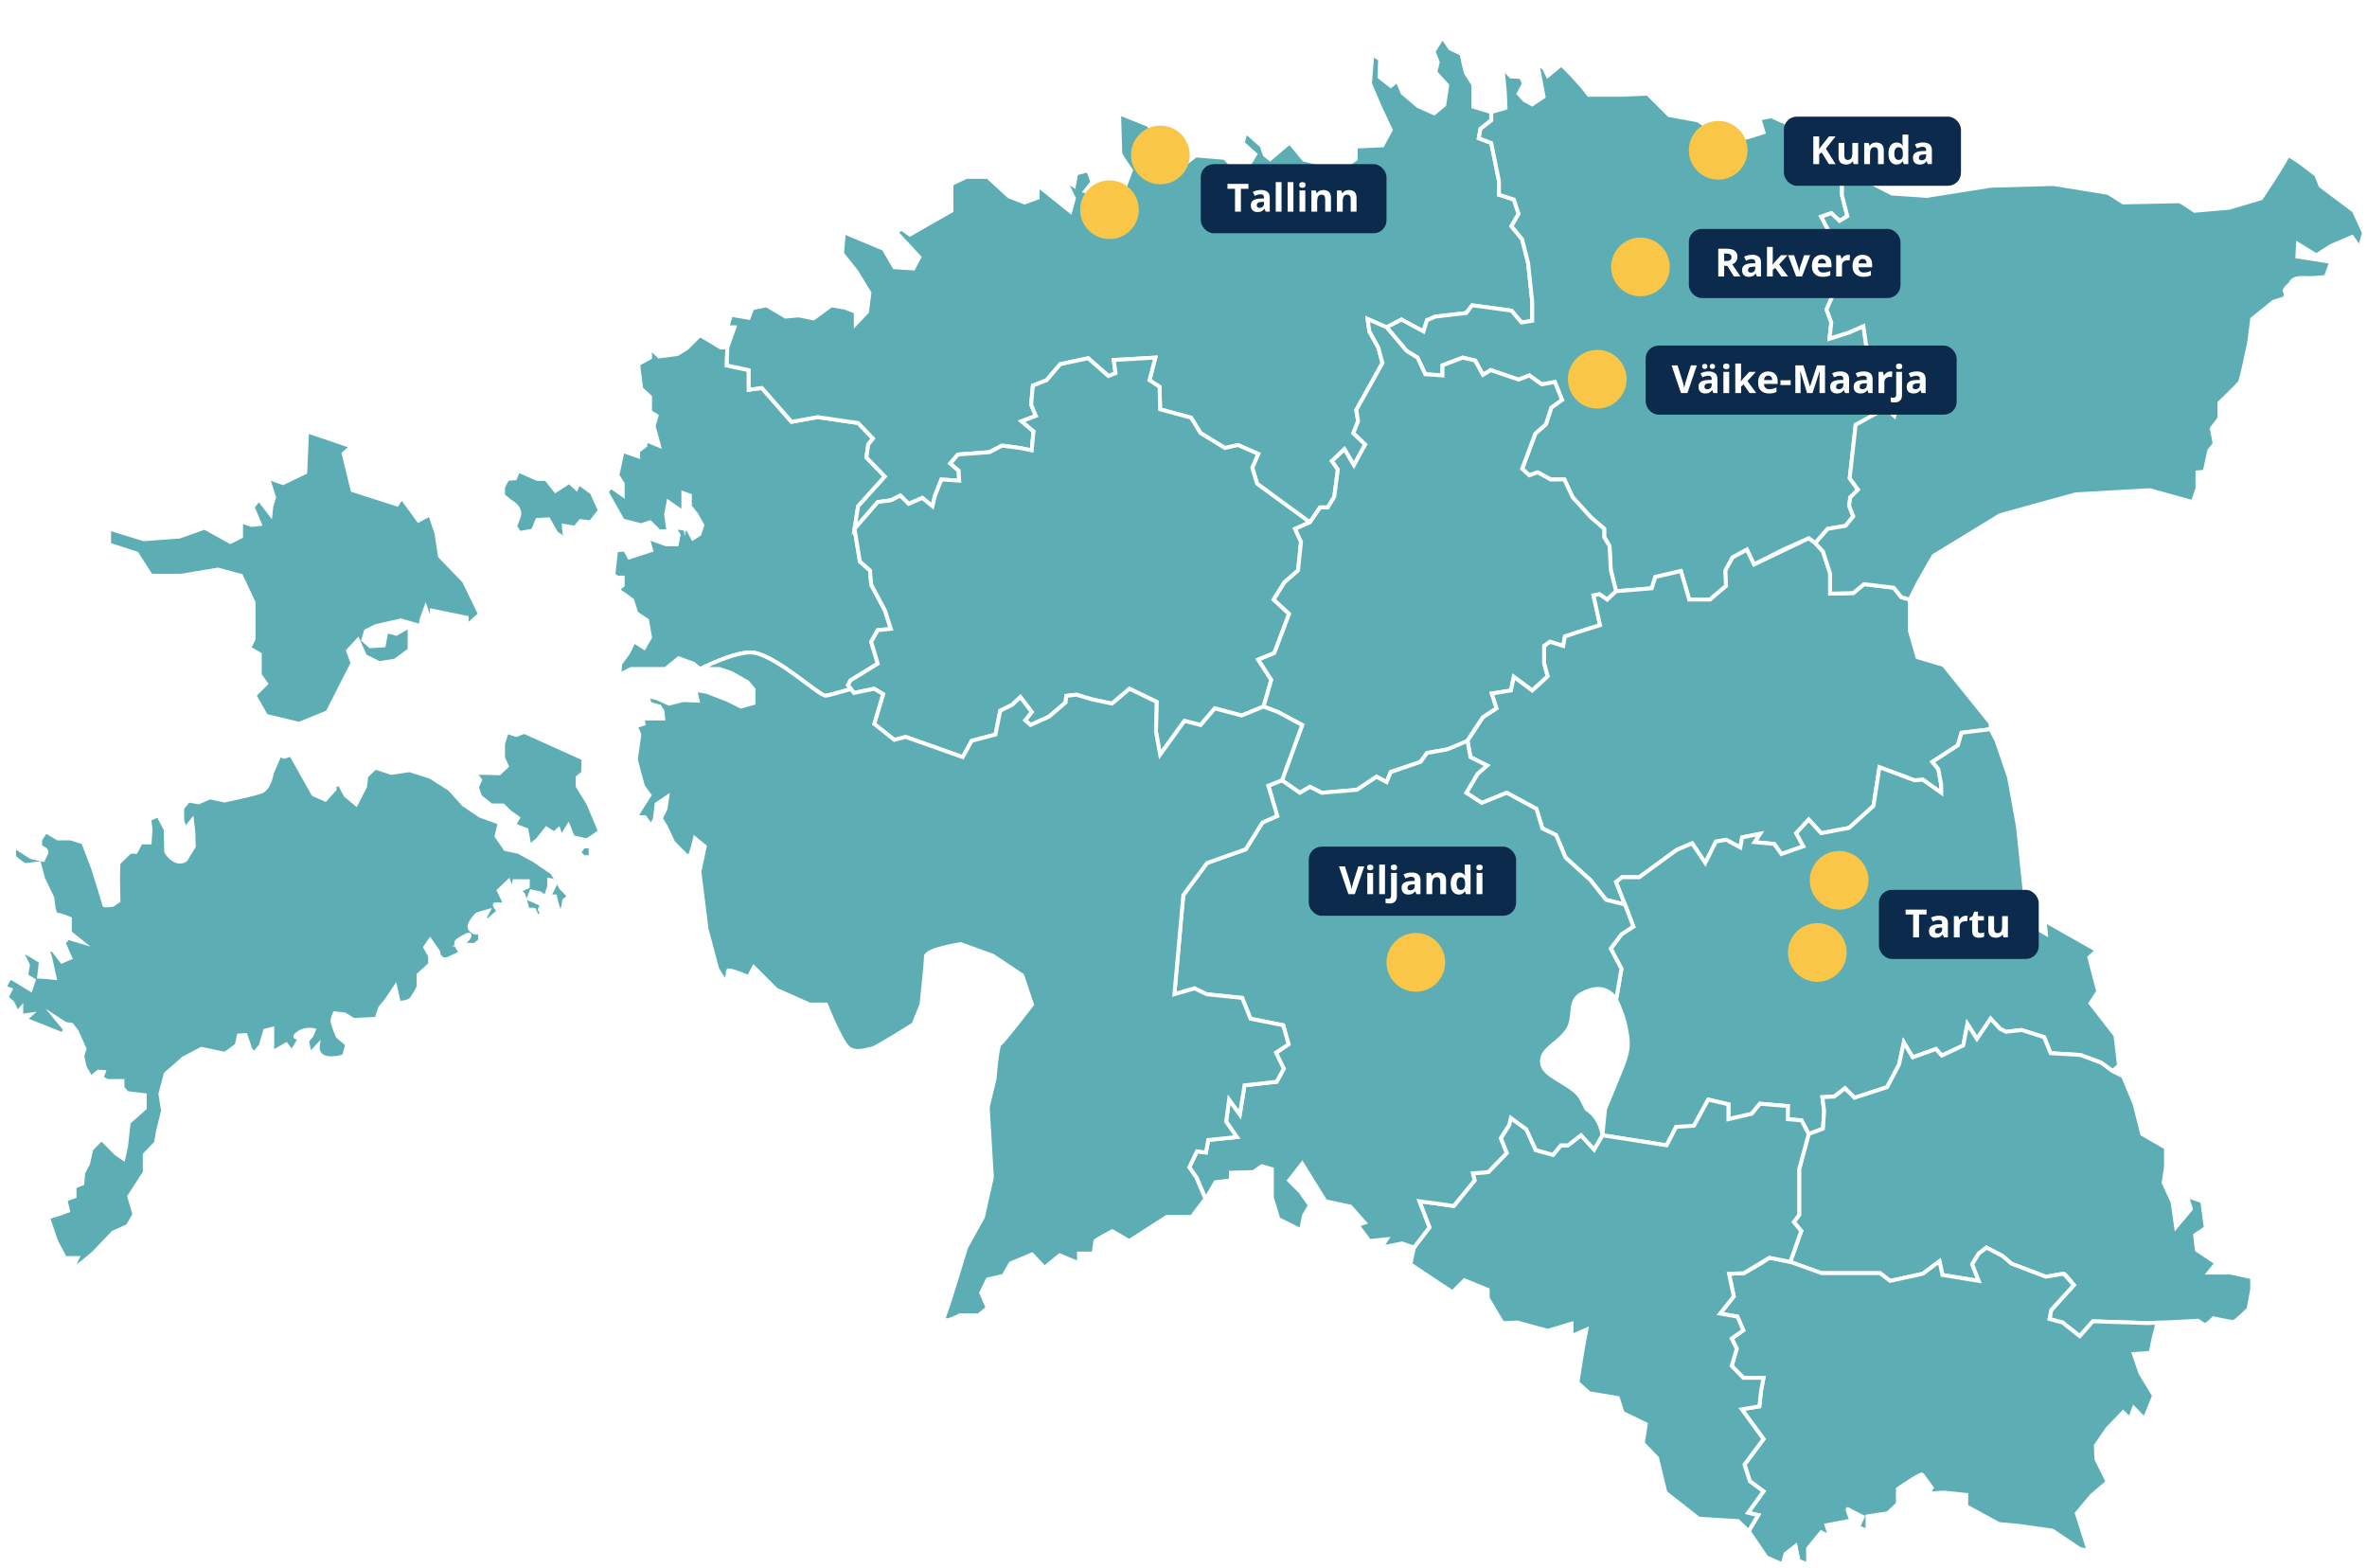<svg width="548" height="363" viewBox="0 0 548 363" fill="none" xmlns="http://www.w3.org/2000/svg">
<g filter="url(#filter0_d_988_10)">
<path d="M25.258 114.752V118.468L31.658 120.533L34.961 125.694H41.773L50.444 124.249L55.812 125.694L58.702 131.887V140.351L57.67 142.416L60.147 143.861V148.609L61.592 150.674L58.908 153.358L61.592 158.106L69.231 159.964L75.837 157.28L81.617 145.926L80.585 143.035L82.856 140.558L84.508 144.274L87.811 145.926L91.527 145.306L94.83 142.829V140.558V137.358L91.733 139.113L89.462 138.493L88.843 141.797L85.746 142.003L84.095 140.558L84.714 138.493L86.985 137.358L92.766 136.016L97.514 137.358V136.016L98.546 133.126L99.991 137.358V133.745L108.042 135.397V137.358L111.139 134.571L107.423 126.932L101.849 121.152L101.023 115.785L99.578 111.449L96.895 112.894L92.972 107.527L91.94 109.178L81.617 105.875L79.553 97.411L81.411 95.759L75.424 93.695L71.089 92.249L70.676 101.746L65.515 104.223L62.005 102.985L63.45 107.527L62.831 109.591L62.625 111.449L59.94 107.94L58.496 109.797L60.147 113.72L58.289 113.926L55.812 113.101V116.61L53.334 117.849L47.347 114.546L41.567 116.61L33.309 117.229L25.258 114.752Z" fill="#5DAEB4" stroke="white" stroke-width="0.9" stroke-miterlimit="10"/>
<path d="M112.382 171.318H109.904L111.143 172.97L110.421 174.621L111.143 176.789L113.723 178.853H116.459L118.162 180.505L119.917 181.744L118.988 183.395L121.878 184.531L122.601 188.35L124.459 186.802L126.523 184.221L128.278 185.356L129.31 184.427L129.93 186.285L131.581 183.601L132.613 186.182C132.613 186.182 135.504 186.904 135.813 186.904C136.123 186.904 138.91 184.84 138.91 184.84L136.226 178.44L133.749 174.415V172.35L134.988 171.318L135.091 168.015L121.362 161.821L119.504 162.544L117.337 161.821L116.459 164.608V167.808L117.337 169.77L115.582 171.421L112.382 171.318Z" fill="#5DAEB4" stroke="white" stroke-width="0.9" stroke-miterlimit="10"/>
<path d="M135.089 188.35L134.057 189.692L135.089 190.828H136.74V188.35H135.089Z" fill="#5DAEB4" stroke="white" stroke-width="0.9" stroke-miterlimit="10"/>
<path d="M7.09 221.484L2.342 218.594L1 220.968L2.445 221.484L1.516 223.342L2.858 224.478L4.045 226.852L4.923 225.82V227.575L7.091 227.265L5.852 228.4L14.419 231.807L15.142 230.774L12.768 227.884L15.142 229.432L16.587 229.639L17.723 231.084L19.58 235.213L19.064 236.761L19.58 239.342L21.026 241.923L22.78 240.477L24.019 240.581L23.503 241.923L24.845 242.645H28.354V244.193L29.386 245.432L33.515 245.948V248.942L29.799 252.245L29.18 257.819L28.561 260.606L26.909 259.471L23.503 256.065L21.129 258.439L20.406 261.742L19.271 263.909L19.064 266.387L17.258 267.109V269.38L15.142 270.102L15.762 272.683L13.8 273.405L11.116 274.231L12.975 279.702L15.039 283.624H17.929C17.929 283.624 16.691 285.998 17.258 285.895C17.826 285.792 21.748 282.386 21.748 282.386L26.187 277.74L29.593 276.192L31.142 273.508L29.903 269.379L33.516 263.805V259.676L36.096 256.992L36.612 254.102L37.748 249.56L37.129 245.638L38.367 240.993L42.496 237.38L46.625 235.212L52.096 236.348L54.78 234.386L55.296 232.116L56.845 232.012L57.98 235.315L58.754 236.348L60.354 234.489L61.386 230.98L63.038 230.567V236.038L66.238 234.18L67.58 235.935L69.541 232.631C69.541 232.631 67.27 232.838 69.025 231.599C70.78 230.36 72.638 230.877 72.638 230.877L72.122 232.115L71.09 233.354L71.709 236.451L73.567 234.489C73.567 234.489 73.257 236.554 75.219 237.173C77.18 237.793 79.657 236.863 79.657 236.863L80.38 234.18L78.212 232.322C78.212 232.322 76.871 229.328 76.974 228.606C77.077 227.883 77.49 226.954 77.49 226.954L79.864 227.264L81.825 228.503L86.367 228.296V230.567L88.019 225.716L89.464 223.961L91.528 220.864L92.354 224.58C92.354 224.58 94.315 224.477 95.038 223.857C95.76 223.238 96.896 220.864 96.896 220.864V218.077L99.58 215.599V213.741L98.444 211.677L99.58 210.025L101.438 212.709C101.438 212.709 101.644 215.393 104.225 214.154C106.805 212.916 106.805 212.916 106.805 212.916C106.805 212.916 104.741 210.851 106.083 210.025C107.425 209.2 109.076 208.168 108.663 209.2C108.25 210.232 106.496 211.058 106.496 211.058L109.902 211.161L111.141 210.129V208.271H109.902C109.902 208.271 108.147 207.651 108.87 206.207C109.592 204.761 110.522 204.039 110.522 204.039L112.999 203.316L112.07 205.071L112.999 205.484L115.476 203.317C115.476 203.317 114.134 201.768 114.651 201.768C115.167 201.768 117.025 201.768 117.025 201.768L115.476 198.568L117.747 196.401L118.573 198.775L119.089 196.401H122.186V197.639L120.224 198.568L121.154 199.497L122.186 203.006H123.631L124.405 204.658L125.489 204.039L124.973 202.903L125.489 201.768L122.392 200.426L123.011 198.774L124.973 199.187L126.315 200.116L127.14 197.639V196.09C127.14 196.09 128.895 196.297 128.379 197.329C127.863 198.361 127.14 199.91 127.14 199.91H128.474C128.474 199.91 129.515 204.451 129.927 203.729C130.34 203.006 130.65 200.839 130.65 200.839L131.785 199.91L129.927 197.948L127.863 194.439L123.631 191.549L120.018 189.587L117.024 188.968L114.96 185.974L115.682 182.877L111.14 181.226L107.321 178.645L104.122 175.084L99.683 172.245L94.832 170.697L90.599 171.316L86.883 170.103L84.819 172.039L84.509 174.516L82.445 178.542L79.968 176.477L78.626 173.897L77.387 174.206L77.49 175.084L75.323 177.51L72.536 176.271L67.375 167.084L65.723 167.6L64.794 167.084L62.936 171.316C62.936 171.316 62.42 174.929 60.459 175.652C58.497 176.374 51.994 177.716 51.994 177.716L48.588 176.994L46.007 178.129L43.633 177.716L42.188 179.471V182.465L42.911 184.323L44.459 182.361L44.769 185.148L44.872 188.348L43.324 190.826C43.324 190.826 43.22 191.858 41.569 191.858C39.917 191.858 38.472 189.69 38.472 189.587C38.472 189.484 38.369 184.426 38.369 184.426L36.614 181.123L34.549 182.052L34.859 184.322L34.653 187.419H32.588L31.453 189.587H30.111L27.427 192.167L27.324 195.677L27.427 200.941L26.085 201.87C26.085 201.87 24.124 202.18 24.124 201.87C24.124 201.56 21.543 193.406 21.543 193.406L19.273 187.419L16.382 186.49H13.389L10.602 184.838L9.466 186.49C9.466 186.49 8.744 188.245 9.983 188.761C11.221 189.277 10.602 190.103 10.602 190.103L9.983 191.445L7.195 190.825L3.376 188.348C3.376 188.348 3.067 190.309 3.376 190.825C3.686 191.341 5.75 192.683 5.75 192.683L9.054 192.27L9.983 195.78L12.15 200.322C12.15 200.322 12.357 204.141 13.182 204.141C14.008 204.141 16.176 205.07 16.176 205.07V208.27L18.86 210.437L15.763 209.509L14.731 210.644L16.279 214.153L14.318 214.979L12.253 212.295L11.015 212.192L11.634 214.153L12.666 218.798L10.705 218.592L9.053 218.489L9.466 214.979C9.466 214.979 4.821 212.089 4.924 212.502C5.027 212.915 6.472 215.805 6.472 215.805L6.059 218.282L7.814 219.315L7.09 221.484Z" fill="#5DAEB4" stroke="white" stroke-width="0.9" stroke-miterlimit="10"/>
<path d="M117.466 103.261L116.451 105.187V107.114L118.154 108.491C118.154 108.491 120.907 109.867 120.081 112.069C119.255 114.271 119.255 114.271 119.255 114.271L120.236 115.785L123.384 115.234L124.399 112.757L126.963 112.619L128.752 115.785L131.779 117.849L130.678 115.785L130.541 114.133L133.156 114.546L134.394 113.032L136.734 113.308L138.902 110.555L137.009 106.426L133.982 104.224L133.431 105.463L131.779 103.949L128.614 106.013L126.412 103.261H124.399L119.943 101.334L119.255 103.123L117.466 103.261Z" fill="#5DAEB4" stroke="white" stroke-width="0.9" stroke-miterlimit="10"/>
<path d="M203.209 138.286L201.696 140.972L203.209 146.028L196.878 149.917L196.327 151.02L197.007 151.901C193.996 152.762 191.675 153.439 191.121 153.439C189.504 153.439 178.975 143.431 173.763 143.431C170.526 143.431 165.476 145.602 162.116 147.25L162.058 147.268L160.545 146.028L157.103 144.791L154.077 147.268H146.093L143.34 148.677L143.616 146.028L145.404 143.587L146.782 140.834L149.122 142.347L150.497 139.94L149.808 136.017L147.33 134.366L146.369 131.337C146.369 131.337 143.478 129.136 143.064 129.136C142.651 129.136 144.167 127.895 144.167 127.895V126.107H142.927L141.999 125.488L142.651 119.777L144.718 119.639L145.679 121.427L150.772 119.777L149.945 116.886L154.212 118.399H156.689L157.102 116.197C157.102 116.197 156.416 115.373 156.416 114.822C156.416 114.27 159.305 114.96 159.305 114.96L160.407 117.024L161.92 116.059L162.609 113.995L161.231 111.517L159.718 109.591V107.113L158.205 106.565V113.171L157.516 110.555L154.763 108.629L154.212 111.517L154.763 115.373H152.561L150.497 113.309L148.433 113.995L144.167 112.895L140.449 106.29L141.414 105.049L144.167 106.976V104.363L142.927 102.434L144.167 96.793L147.744 98.03V96.793L149.398 95.553L149.532 94.315L152.561 95.553L151.324 91.011L152.01 88.671L150.497 87.71V84.267L148.433 82.341L147.744 76.697L150.497 75.184V72.844L152.561 74.908L156.827 74.357L159.029 72.982L162.057 69.953L166.875 72.844H168.388L168.25 76.972L173.342 78.075V82.617L176.371 82.203L183.253 90.049L189.307 88.947L198.666 90.325L202.108 93.902L201.006 95.277L200.595 98.306L204.861 102.71L198.666 109.591L197.842 114.822L199.08 122.392L201.419 124.456L201.695 127.758L204.861 133.677L206.237 137.977L203.209 138.286Z" fill="#5DAEB4" stroke="white" stroke-width="0.9" stroke-miterlimit="10"/>
<path d="M168.391 72.844L170.042 68.164H168.391L169.216 65.274L173.345 65.962L174.171 63.76L177.474 63.072L181.878 65.687L184.906 65.412L188.347 66.1L192.476 63.072L195.641 63.623L198.119 64.586V67.338L200.734 64.586L201.284 60.182L198.256 55.227L194.953 51.098L195.366 46.144L204.588 49.997L207.065 54.264L211.469 54.539L212.845 51.924L207.478 46.143L208.716 45.318L210.643 46.694L220.277 41.189V34.995L223.718 33.344H228.673L233.627 37.886L237.206 39.262L240.234 38.161V35.271L247.803 41.327L248.629 38.299L246.565 34.033L248.629 35.409L249.179 32.519L251.932 31.831L252.895 34.583L251.244 36.647L259.364 38.436L261.841 31.83C261.841 31.83 259.364 28.252 259.364 27.839C259.364 27.426 259.089 18.618 259.089 18.618L265.97 21.37L267.347 24.398L269.411 29.077L272.714 31.555L276.843 28.389L283.587 28.94L287.441 33.344L290.606 28.114L287.716 25.499L288.404 22.884L292.12 26.187L292.808 28.251L294.047 29.215L298.589 25.361L301.892 29.352L310.563 31.554L313.866 29.215V26.324L320.059 26.049L321.986 22.47L319.646 17.516L317.169 11.735L317.72 4.991L319.509 6.092L319.371 10.221L321.986 12.285L323.5 11.047L324.739 13.937L328.317 16.965L332.033 18.616L334.372 16.689L335.06 12.148L332.308 9.12L332.858 6.78L331.895 4.303L333.959 1L335.748 3.615L338.363 4.854C338.363 4.854 339.189 8.983 339.465 9.395C339.74 9.808 341.116 12.01 341.116 12.01V17.103L345.245 18.341V20.268L342.768 22.195L342.355 24.397L345.245 25.498L347.034 34.307V37.472L350.475 38.574L351.576 41.877L349.924 44.767L352.402 47.795L353.778 53.3L354.741 62.246V66.651L352.264 67.064L349.924 64.311L340.84 63.072L339.464 64.862L332.308 65.687L330.381 66.513L329.555 69.128L324.463 66.375L321.022 68.165L316.618 66.238L317.031 69.128L319.095 72.844L320.059 76.422L314.003 87.295L314.416 89.91L313.315 92.663L316.067 95.278L313.452 100.095L311.25 96.379L308.36 99.131L309.736 101.058L308.91 107.389L307.396 109.867H305.607L303.268 113.307L297.762 109.454L291.018 104.361L289.917 100.645L291.293 97.48L286.614 95.415L283.586 96.104L277.943 92.663L275.741 89.085L268.585 87.158L268.447 81.928L266.107 80.414L267.484 75.184L257.849 75.735L258.262 78.763L256.611 79.451L251.931 75.322L245.462 76.698L242.297 80.414L239.131 81.653L238.718 86.057L239.82 88.672L236.516 89.911L239.269 92.25L238.856 96.654L236.103 96.104L231.974 95.554L229.084 97.067L221.79 97.618L220.001 99.682L221.927 101.334L222.065 103.674L217.936 103.398L216.422 107.252L215.872 109.592L213.532 107.665L210.367 109.042L208.44 107.115L206.238 108.216L203.21 108.629L197.842 114.822L198.668 109.592L204.861 102.711L200.595 98.306L201.008 95.279L202.109 93.902L198.668 90.324L189.309 88.947L183.254 90.048L176.372 82.203L173.344 82.616V78.074L168.252 76.973L168.391 72.844Z" fill="#5DAEB4" stroke="white" stroke-width="0.9" stroke-miterlimit="10"/>
<path d="M303.273 113.307L291.024 104.361L289.923 100.645L291.299 97.479L286.62 95.415L283.591 96.103L277.949 92.662L275.747 89.084L268.59 87.157L268.452 81.927L266.113 80.413L267.489 75.183L257.855 75.734L258.268 78.762L256.616 79.45L251.937 75.321L245.468 76.697L242.303 80.413L239.137 81.652L238.724 86.056L239.825 88.671L236.522 89.909L239.275 92.249L238.862 96.653L236.109 96.103L231.98 95.552L229.09 97.066L221.796 97.617L220.006 99.681L221.933 101.333L222.071 103.672L217.942 103.397L216.428 107.251L215.878 109.591L213.538 107.664L210.372 109.04L208.446 107.113L206.243 108.214L203.215 108.627L197.848 114.821L199.087 122.39L201.426 124.455L201.702 127.758L204.867 133.676L206.243 137.977L203.215 138.287L201.702 140.971L203.215 146.028L196.884 149.916L196.334 151.018L197.71 152.807L202.39 151.843L204.454 153.082L202.39 159.963L204.592 161.821L207.069 163.679L209.684 162.991L222.896 167.671L224.961 163.9L230.466 162.441L231.567 156.936L234.32 155.559L236.247 153.77L238.862 157.211L237.348 159.138L238.587 160.239L242.853 158.312L246.707 155.009L246.845 153.495L249.184 153.22L252.9 154.32L257.442 155.284L261.502 151.843L267.764 154.871L267.626 161.821L268.59 167.086L274.233 159.275L277.949 160.239L281.252 156.385L287.445 158.036L292.538 155.972L294.327 149.779L291.299 145.099L295.015 143.585L298.456 134.502L294.877 131.199L297.355 127.207L300.52 124.455L301.208 117.848L299.832 114.821L303.273 113.307Z" fill="#5DAEB4" stroke="white" stroke-width="0.9" stroke-miterlimit="10"/>
<path d="M321.025 68.164L324.466 66.375L329.558 69.127L330.384 66.512L332.311 65.687L339.468 64.861L340.844 63.072L349.927 64.311L352.267 67.063L354.745 66.65V62.246L353.781 53.3L352.405 47.794L349.928 44.767L351.579 41.876L350.478 38.573L347.038 37.472V34.306L345.249 25.498L342.358 24.397L342.771 22.195L345.249 20.268V18.341L348.552 17.378L348.414 13.937L347.864 8.019L349.791 10.083L352.13 10.221L352.819 11.735L351.58 14.075L352.956 15.588L354.746 16.552L357.361 14.763L355.984 7.331L357.361 8.019L358.324 9.946L361.49 7.331L363.829 9.671L366.307 12.423L367.821 14.35H375.253L381.446 14.075L386.4 19.029L393.144 20.268L400.026 25.223L404.843 24.122L408.284 23.021L407.32 19.855L410.073 19.305L418.055 22.883L421.634 24.81L424.662 28.526L423.285 29.489L426.451 33.618V37.61L427.69 42.427L425.901 43.528L423.974 41.739L421.634 42.565L423.698 46.418L421.496 49.859L419.844 51.648L425.212 51.786L428.515 53.3V54.814L426.038 56.878L422.872 64.035L423.973 67.063L423.56 70.779L427.965 69.402L431.405 67.888L432.093 72.568L438.562 76.008V79.862L440.214 81.376L439.525 85.092L438.562 88.671L436.635 86.882C436.635 86.882 433.332 88.395 433.332 88.671C433.332 88.946 429.616 90.735 429.616 90.735L428.24 103.122L430.167 105.737L428.378 107.526L428.103 109.453L429.066 111.93L427.277 114.132L423.148 114.82L420.258 118.123L418.744 117.023L412.826 119.638L406.082 123.078L404.43 119.638L401.127 121.427L399.475 124.454L399.613 128.033L395.897 131.198H391.08L389.153 124.592L383.235 125.969L382.409 128.584L374.151 129.272L372.913 124.317L372.637 118.812L371.399 116.748V114.821L368.233 112.068L364.104 107.527L362.177 103.398H359.012L355.984 101.746L354.057 102.434L352.406 100.92L355.433 92.8L357.911 90.598L359.149 86.744L361.627 84.955L359.975 80.826L356.947 81.377L354.057 79.312L351.58 80.276L345.111 78.074L343.322 79.175L341.533 75.872L338.643 75.183L333.963 76.973V79.312L329.972 79.037L328.183 75.183L325.706 73.67L321.025 68.164Z" fill="#5DAEB4" stroke="white" stroke-width="0.9" stroke-miterlimit="10"/>
<path d="M316.622 66.237L321.026 68.164L325.705 73.669L328.183 75.183L329.972 79.037L333.963 79.312V76.972L338.642 75.183L341.533 75.871L343.322 79.174L345.111 78.073L351.579 80.275L354.057 79.312L356.947 81.376L359.975 80.826L361.626 84.955L359.149 86.744L357.91 90.597L355.433 92.8L352.405 100.92L354.057 102.434L355.984 101.745L359.011 103.397H362.177L364.104 107.526L368.233 112.068L371.398 114.82V116.747L372.637 118.812L372.912 124.317L374.151 129.271L372.087 131.198L370.297 129.96L368.921 130.235L369.471 132.575L370.435 137.116L365.205 138.768L362.315 139.731L361.902 141.933L358.874 140.97L357.498 141.933V145.925L358.324 148.952L354.745 152.256L350.479 149.09L349.79 152.256L345.386 152.944L346.487 156.385L343.322 158.449C343.322 158.449 339.881 163.569 339.743 163.899C339.605 164.229 335.064 165.881 335.064 165.881L330.384 166.707L328.87 168.771L321.989 171.111L321.026 173.451L318.686 172.212L314.144 175.24L306.024 175.928L303.271 174.552L300.931 175.928L296.802 173.038L301.482 160.239L295.839 157.211L292.536 155.972L294.325 149.779L291.297 145.1L295.013 143.586L298.454 134.502L294.875 131.199L297.352 127.208L300.518 124.455L301.206 117.849L299.83 114.821L303.271 113.308L305.611 109.867H307.4L308.914 107.389L309.739 101.058L308.363 99.132L311.253 96.379L313.455 100.095L316.07 95.278L313.318 92.663L314.419 89.91L314.006 87.295L320.062 76.422L319.098 72.844L317.034 69.128L316.622 66.237Z" fill="#5DAEB4" stroke="white" stroke-width="0.9" stroke-miterlimit="10"/>
<path d="M382.409 128.584L383.235 125.969L389.153 124.592L391.08 131.199H395.897L399.613 128.033L399.476 124.455L401.127 121.427L404.43 119.638L406.082 123.079L418.744 117.023L420.258 118.124L422.047 120.05L423.699 125.143V129.822L429.066 129.684L431.543 127.62L438.425 128.446L440.214 130.648L442.141 131.199V138.355L443.93 144.549L449.986 146.338L460.859 159.826V161.202L454.115 162.028L453.289 164.918L447.371 168.772L448.747 170.423L449.435 174.139V175.928L445.169 172.901L443.242 173.038L435.122 170.01L433.746 178.956L428.103 184.049L421.634 185.287L418.744 182.122L415.854 185.287L417.505 188.315L412.413 190.104L410.761 187.765L406.22 187.352L407.458 185.425L403.329 186.251L402.916 188.59L399.613 186.801L397.273 187.214L394.796 192.169L391.768 187.627L388.19 189.141L379.519 195.472H375.528L374.152 196.573L376.216 201.803L371.812 200.702L368.233 196.16L362.453 190.93L360.251 185.7L357.085 184.186L355.709 179.645L348.828 175.928L343.047 178.268L339.469 175.928L342.084 171.524L344.286 169.598L340.432 167.671L339.744 163.9L343.322 158.449L346.488 156.385L345.387 152.944L349.791 152.256L350.479 149.091L354.746 152.256L358.324 148.953L357.498 145.925V141.934L358.875 140.97L361.903 141.934L362.315 139.731L365.206 138.768L370.435 137.117L368.922 130.235L370.298 129.96L372.087 131.199L374.152 129.272L382.409 128.584Z" fill="#5DAEB4" stroke="white" stroke-width="0.9" stroke-miterlimit="10"/>
<path d="M424.661 28.527L423.285 29.49L426.45 33.619V37.61L427.689 42.427L425.9 43.528L423.973 41.739L421.633 42.565L423.697 46.419L421.495 49.86L419.844 51.649L425.211 51.787L428.514 53.3V54.814L426.037 56.879L422.871 64.036L423.973 67.063L423.56 70.779L427.964 69.403L431.405 67.889L432.093 72.569L438.561 76.009V79.863L440.213 81.377L439.525 85.093L438.561 88.671L436.634 86.882L433.331 88.671L429.616 90.736L428.239 103.122L430.166 105.738L428.377 107.527L428.102 109.454L429.065 111.931L427.276 114.133L423.147 114.821L420.257 118.124L422.046 120.051L423.698 125.143V129.823L429.065 129.685L431.543 127.621L437.681 128.357L438.424 128.446L440.213 130.648L442.14 131.199L444.067 127.345L447.646 121.083L463.06 111.655L480.539 106.838L497.743 105.874L507.652 108.627L508.753 105.461V101.745L510.405 101.608L511.506 96.653L512.745 95.139L512.056 91.561L513.846 89.221V85.643C513.846 85.643 518.112 81.514 518.525 80.963C518.938 80.413 520.727 71.604 520.727 71.604L521.415 66.237L526.37 62.246L528.985 61.42C528.985 61.42 529.398 60.319 528.985 59.906C528.572 59.493 530.361 57.979 530.361 57.979C530.361 57.979 530.499 56.603 533.389 56.74C536.279 56.878 538.482 56.465 538.482 56.465L539.72 53.025L531.875 51.786L532.013 48.896L536.279 51.511L539.72 49.309L544.537 47.244L546.327 49.859L547.29 46.281L544.95 41.188L537.243 35.408L536.279 32.931C536.279 32.931 529.673 27.563 529.535 28.526C529.398 29.49 523.48 38.298 523.48 38.298L516.048 40.5L508.065 41.188C508.065 41.188 504.9 38.986 504.487 38.986C504.074 38.986 491.55 39.262 491.55 39.262L488.109 37.059L475.447 34.995L460.858 35.408L446.131 37.748L438.011 37.198L432.644 34.445L424.661 28.527Z" fill="#5DAEB4" stroke="white" stroke-width="0.9" stroke-miterlimit="10"/>
<path d="M460.861 161.202L454.117 162.027L453.291 164.918L447.373 168.771L448.749 170.423L449.437 174.139V175.928L445.171 172.9L443.244 173.038L435.124 170.01L433.748 178.956L428.105 184.049L421.637 185.287L418.746 182.122L415.856 185.287L417.508 188.315L412.415 190.104L410.764 187.764L406.222 187.351L407.46 185.424L403.331 186.25L402.918 188.59L399.615 186.801L397.276 187.214L394.798 192.168L391.771 187.627L388.192 189.141L379.521 195.472H375.53L374.154 196.573L376.218 201.802L378.145 206.895L375.392 208.684L372.915 211.987L375.392 216.666L374.154 223.823C374.154 223.823 375.619 226.834 376.218 229.466C377.339 234.394 377.106 235.742 374.919 241.064C373.637 244.185 371.592 249.145 371.592 249.145L370.988 255.203L385.852 257.542L388.055 253.276C388.055 253.276 391.908 253.551 392.183 253.001C392.459 252.45 395.487 246.945 395.487 246.945L400.166 248.046V251.487L405.534 250.248L407.461 247.909L413.929 248.459C413.929 248.459 413.516 251.487 413.929 251.487C414.342 251.487 417.095 251.762 417.095 251.762L418.746 254.928L422.049 253.689L422.325 249.56L421.912 246.395L424.664 246.257L427.141 244.33L429.343 246.532L436.913 244.055L439.666 238.825L440.767 233.733L442.831 237.174L448.199 235.247L449.575 236.761L454.53 234.421L455.493 229.466L457.695 232.907L460.861 228.227L463.063 230.567L464.439 231.255L468.018 230.842L473.248 232.494L474.762 236.21L481.643 236.623L486.46 238.412L489.075 240.339L490.589 239.1L489.763 232.081L483.983 224.649L485.772 221.897L483.708 214.052L485.497 212.4L473.385 205.519L473.66 208.546L470.495 206.757L468.706 198.362L467.192 183.773L465.128 172.35L462.237 163.899L460.861 161.202Z" fill="#5DAEB4" stroke="white" stroke-width="0.9" stroke-miterlimit="10"/>
<path d="M418.743 254.929L416.541 263.049V268.141V273.646L415.302 275.298L417.023 277.362L414.477 284.519C414.477 284.519 421.358 287.134 421.771 287.134C422.184 287.134 431.405 287.134 431.405 287.134H435.259L437.599 288.923L445.168 287.271L449.022 284.381L449.71 287.547L458.106 288.923L456.592 285.069L458.106 282.592L459.895 281.216L463.611 283.143L465.675 284.932L473.658 287.96C473.658 287.96 477.374 287.272 477.787 287.272C478.2 287.272 480.127 289.887 480.127 289.887L474.897 295.667L474.484 297.731L477.512 298.557L481.503 301.722L484.531 298.282L497.331 298.695L503.799 298.42L508.891 298.144C508.891 298.144 510.13 299.108 510.543 299.108C510.956 299.108 512.47 297.594 512.47 297.594C512.47 297.594 516.324 298.42 517.012 298.42C517.7 298.42 520.59 295.392 520.59 295.392L521.416 290.85V288.097L516.461 286.996H511.369L513.158 284.794L508.616 281.766L508.203 278.325L510.681 276.674L509.855 270.48L506.276 269.242L507.24 272.269L503.799 276.398L502.973 270.618L500.909 266.214L501.459 262.498V258.093L495.954 254.928L494.165 247.909L491.55 241.578L489.072 240.339L486.457 238.412L481.64 236.623L474.759 236.21L473.245 232.494L468.015 230.842L464.436 231.255L463.06 230.567L460.858 228.227L457.692 232.907L455.49 229.466L454.527 234.421L449.572 236.76L448.196 235.247L442.828 237.173L440.764 233.733L439.663 238.825L436.91 244.055L429.34 246.532L427.138 244.33L424.661 246.257L421.909 246.394L422.321 249.56L422.046 253.689L418.743 254.929Z" fill="#5DAEB4" stroke="white" stroke-width="0.9" stroke-miterlimit="10"/>
<path d="M400.301 287.271L401.402 292.501L398.236 296.492L402.228 297.181L403.604 300.346L400.92 302.273L402.09 304.613L400.92 308.604L403.604 311.357H406.219H408.283L407.733 314.247L407.32 317.963L403.26 318.651L408.283 325.533L403.879 331.451L405.117 335.304L408.283 337.644L404.704 342.599L407.044 343.149L404.842 346.865L408.971 352.921L412.687 354.573L413.375 352.095L415.715 350.306L416.403 353.747L418.606 354.573V350.857L421.633 347.141L423.698 348.104L422.872 345.489L428.653 344.388C428.653 344.388 427.414 341.498 427.827 341.773C428.24 342.048 431.268 343.562 431.268 343.562L430.166 345.901L432.369 346.865V343.424L437.048 342.736L439.388 340.534V337.093C439.388 337.093 444.755 333.377 445.031 333.79C445.306 334.203 447.233 336.818 447.233 336.818L446.407 338.194L449.986 337.918L455.215 338.469V341.084L462.785 345.213L467.327 345.626L475.172 346.727L481.503 350.994L483.567 351.407L480.815 342.736L484.256 338.607L487.972 335.441L485.356 330.211L485.219 327.046L487.971 323.055L491.55 319.339L493.064 320.922L494.027 318.375L496.504 320.922L498.706 315.485L495.541 310.255L494.027 305.851L497.881 305.576L498.706 301.722L499.534 298.601L497.33 298.695L484.53 298.282L481.503 301.722L477.511 298.557L474.483 297.731L474.896 295.667L480.126 289.886L477.786 287.271L473.657 287.96L465.675 284.932L463.61 283.142L459.894 281.216L458.105 282.592L456.591 285.069L458.105 288.923L449.71 287.546L449.022 284.381L445.168 287.271L437.598 288.923L435.258 287.134H421.77L414.476 284.519L409.659 283.555L407.595 284.932L403.741 287.134L400.301 287.271Z" fill="#5DAEB4" stroke="white" stroke-width="0.9" stroke-miterlimit="10"/>
<path d="M370.984 255.203L385.848 257.543L388.05 253.277L392.179 253.001L395.482 246.946L400.162 248.047V251.487L405.529 250.249L407.456 247.909L413.925 248.46V251.487L417.09 251.763L418.742 254.928L416.54 263.048V273.646L415.301 275.298L417.021 277.362L414.475 284.519L409.658 283.555L403.74 287.134L400.299 287.271L401.4 292.501L398.235 296.493L402.226 297.181L403.602 300.346L400.919 302.273L402.088 304.613L400.919 308.604L403.602 311.357H406.217H408.282L407.731 314.247L407.318 317.963L403.258 318.651L408.282 325.533L403.878 331.451L405.116 335.305L408.282 337.644L404.703 342.599L407.043 343.149L404.841 346.865L402.364 344.526L393.28 343.975L385.573 337.919L383.646 329.937L380.343 326.496L381.031 322.092L375.663 319.477L374.562 316.036L367.956 314.935L365.203 312.458L366.442 304.613L367.268 300.209L363.827 301.723V298.832L358.322 300.484L351.303 298.557L347.862 298.695L344.421 292.914V290.988L339.054 288.785L336.301 291.538L332.723 289.198L326.529 285.069L327.355 281.216L330.933 276.536L328.594 270.481L332.723 271.031L336.576 271.581L341.393 265.663L340.98 264.012L344.559 263.736L348.825 259.332L347.449 255.892L349.376 252.864L349.789 251.212L353.367 253.827L355.569 258.644L359.561 259.745L361.35 257.543H363.001L366.029 255.203L369.057 258.507L370.984 255.203Z" fill="#5DAEB4" stroke="white" stroke-width="0.9" stroke-miterlimit="10"/>
<path d="M296.803 173.038L300.932 175.929L303.272 174.552L306.024 175.929L314.145 175.24L318.687 172.213L321.026 173.451L321.99 171.111L328.871 168.771L330.385 166.707L335.065 165.881L339.744 163.899L340.432 167.67L344.286 169.597L342.084 171.524L339.469 175.928L343.047 178.268L348.828 175.928L355.709 179.644L357.085 184.186L360.251 185.7L362.453 190.93L368.234 196.16L371.812 200.702L376.216 201.802L378.143 206.895L375.391 208.684L372.913 211.987L375.391 216.666L374.152 223.823C374.152 223.823 371.812 219.196 366.032 222.557C363.036 224.299 364.758 227.728 363.036 230.605C361.246 233.597 357.708 234.812 357.085 237.261C356.162 240.893 361.074 242.079 364.462 244.867C366.177 246.277 366.215 247.177 367.315 249.145C370.642 251.211 370.987 255.203 370.987 255.203L369.06 258.506L366.032 255.203L363.004 257.543H361.353L359.563 259.745L355.572 258.643L353.37 253.826L349.792 251.211L349.379 252.863L347.452 255.891L348.828 259.331L344.561 263.736L340.983 264.011L341.396 265.662L336.579 271.58L332.725 271.03L328.596 270.48L330.936 276.535L327.357 281.215L324.605 280.251L319.788 281.215L321.026 279.288L317.035 279.701L314.283 275.985L315.934 275.434L312.631 271.719L306.85 270.48L301.483 261.809L298.455 265.663L301.07 268.278L303.272 271.444L301.896 273.783L301.208 277.224L295.978 274.609L294.464 269.655V263.048L292.124 262.36L290.197 263.736L284.968 263.874V265.663L281.389 266.076C281.389 266.076 279.049 270.343 279.049 269.93C279.049 269.517 276.985 264.975 276.985 264.975L275.333 262.636L277.122 258.92L279.187 259.195L279.737 256.305L286.343 255.616L283.866 252.038L284.554 246.945L287.032 250.386L287.72 246.257L288.133 243.642L295.565 242.816L297.216 239.789C297.216 239.789 295.014 236.21 295.427 236.073C295.84 235.935 298.318 234.146 298.318 234.146L297.079 229.742L289.509 228.228L287.582 223.411L279.325 222.557L276.572 221.209L271.893 222.557C271.893 222.557 273.406 205.794 273.406 205.244C273.406 204.693 273.957 199.601 273.957 199.601L279.462 192.169L288.408 189.003L292.261 182.81L295.702 181.296L293.638 174.277L296.803 173.038Z" fill="#5DAEB4" stroke="white" stroke-width="0.9" stroke-miterlimit="10"/>
<path d="M155.87 187.421C155.87 187.421 159.036 190.724 159.449 190.827C159.862 190.93 160.894 186.491 160.894 186.491L163.165 188.35L161.926 194.233L163.578 207.446L166.055 216.736L168.119 220.039C168.119 220.039 168.532 217.769 168.532 217.149C168.532 216.53 173.349 218.594 173.349 218.594L174.519 216.323L179.68 221.484L187.416 224.941H191.242C191.242 224.941 194.545 233.252 196.334 234.904C198.123 236.555 201.357 235.11 201.977 235.11C202.596 235.11 211.473 229.536 211.473 229.536L213.332 224.941C213.332 224.941 214.364 215.498 214.364 213.846C214.364 212.194 222.415 210.956 222.415 210.956L229.847 213.64L236.66 218.181L238.931 224.94C238.931 224.94 232.118 233.871 231.499 234.078C230.879 234.284 230.26 242.129 230.26 242.129L228.677 248.735L229.641 264.975L227.577 274.128L223.654 281.216C223.654 281.216 219.732 294.36 218.699 296.906C217.667 299.452 222.209 296.906 222.209 296.906H226.544L228.678 295.186L227.164 291.676L228.678 288.579L232.325 287.754L233.977 284.863L238.932 282.799L241.822 285.899L245.331 283.005L249.804 284.863V282.593H253.176C253.176 282.593 253.589 279.909 253.589 279.702C253.589 279.496 257.512 277.431 257.512 277.431L261.434 279.702L270.105 274.128H275.885L279.051 269.931L276.986 264.976L275.335 262.636L277.124 258.92L279.188 259.196L279.739 256.305L286.345 255.617L283.868 252.038L284.556 246.946L287.033 250.387L288.134 243.643L295.566 242.817L297.218 239.789L295.429 236.073L298.319 234.146L297.081 229.742L289.511 228.228L287.584 223.411L279.326 222.558L276.574 221.209L271.894 222.558L273.958 199.601L279.464 192.169L288.41 189.004L292.263 182.81L295.704 181.296L293.64 174.277L296.805 173.039L301.485 160.239L295.842 157.211L292.539 155.972L287.446 158.037L281.253 156.385L277.95 160.239L274.234 159.275L268.591 167.086L267.627 161.821L267.765 154.871L261.503 151.843L257.443 155.284L252.901 154.32L249.185 153.219L246.845 153.495L246.707 155.009L242.854 158.312L238.587 160.238L237.349 159.138L238.862 157.211L236.247 153.77L234.321 155.559L231.568 156.935L230.467 162.44L224.961 163.899L222.897 167.67L209.685 162.991L207.069 163.679L202.391 159.964L204.455 153.083L202.391 151.843L197.711 152.807L197.013 151.901C194.003 152.762 191.681 153.439 191.127 153.439C189.51 153.439 178.981 143.43 173.769 143.43C170.532 143.43 165.482 145.602 162.122 147.249L166.575 147.267L169.39 148.226L173.074 150.33L174.452 151.981V155.147L171.561 155.971L168.532 154.458L163.577 152.532L160.965 152.119L161.513 154.596L158.212 154.458L154.907 155.285L152.154 154.045L149.952 153.494L150.366 155.286L152.706 155.972L153.395 157.074L153.533 158.725H148.716L148.991 159.965L147.2 160.513L148.026 162.443L147.2 168.222L148.853 174.414L150.366 176.481L148.164 179.92L147.199 181.571H149.266L150.779 183.638L151.606 181.984L152.017 178.545L154.482 176.897L154.084 179.645L152.981 181.847L154.084 183.638L155.872 187.42" fill="#5DAEB4"/>
<path d="M155.87 187.421C155.87 187.421 159.036 190.724 159.449 190.827C159.862 190.93 160.894 186.491 160.894 186.491L163.165 188.35L161.926 194.233L163.578 207.446L166.055 216.736L168.119 220.039C168.119 220.039 168.532 217.769 168.532 217.149C168.532 216.53 173.349 218.594 173.349 218.594L174.519 216.323L179.68 221.484L187.416 224.941H191.242C191.242 224.941 194.545 233.252 196.334 234.904C198.123 236.555 201.357 235.11 201.977 235.11C202.596 235.11 211.473 229.536 211.473 229.536L213.332 224.941C213.332 224.941 214.364 215.498 214.364 213.846C214.364 212.194 222.415 210.956 222.415 210.956L229.847 213.64L236.66 218.181L238.931 224.94C238.931 224.94 232.118 233.871 231.499 234.078C230.879 234.284 230.26 242.129 230.26 242.129L228.677 248.735L229.641 264.975L227.577 274.128L223.654 281.216C223.654 281.216 219.732 294.36 218.699 296.906C217.667 299.452 222.209 296.906 222.209 296.906H226.544L228.678 295.186L227.164 291.676L228.678 288.579L232.325 287.754L233.977 284.863L238.932 282.799L241.822 285.899L245.331 283.005L249.804 284.863V282.593H253.176C253.176 282.593 253.589 279.909 253.589 279.702C253.589 279.496 257.512 277.431 257.512 277.431L261.434 279.702L270.105 274.128H275.885L279.051 269.931L276.986 264.976L275.335 262.636L277.124 258.92L279.188 259.196L279.739 256.305L286.345 255.617L283.868 252.038L284.556 246.946L287.033 250.387L288.134 243.643L295.566 242.817L297.218 239.789L295.429 236.073L298.319 234.146L297.08 229.742L289.511 228.228L287.584 223.411L279.326 222.558L276.574 221.209L271.894 222.558L273.958 199.601L279.464 192.169L288.41 189.004L292.263 182.81L295.704 181.296L293.64 174.277L296.805 173.039L301.485 160.239L295.842 157.211L292.539 155.972L287.446 158.037L281.253 156.385L277.95 160.239L274.234 159.275L268.591 167.086L267.627 161.821L267.765 154.871L261.503 151.843L257.443 155.284L252.901 154.32L249.185 153.219L246.845 153.495L246.707 155.009L242.854 158.312L238.587 160.238L237.349 159.138L238.862 157.211L236.247 153.77L234.321 155.559L231.568 156.935L230.467 162.44L224.961 163.899L222.897 167.67L209.685 162.991L207.069 163.679L202.391 159.964L204.455 153.083L202.391 151.843L197.711 152.807L197.013 151.901C194.003 152.762 191.681 153.439 191.127 153.439C189.51 153.439 178.981 143.43 173.769 143.43C170.532 143.43 165.482 145.602 162.122 147.249L166.575 147.267L169.39 148.226L173.074 150.33L174.452 151.981V155.147L171.561 155.971L168.532 154.458L163.577 152.532L160.965 152.119L161.513 154.596L158.212 154.458L154.907 155.285L152.154 154.045L149.952 153.494L150.366 155.286L152.706 155.972L153.395 157.074L153.533 158.725H148.716L148.991 159.965L147.2 160.513L148.026 162.443L147.2 168.222L148.853 174.414L150.366 176.481L148.164 179.92L147.199 181.571H149.266L150.779 183.638L151.606 181.984L152.017 178.545L154.482 176.897L154.084 179.645L152.981 181.847L154.084 183.638L155.872 187.42" stroke="white" stroke-width="0.9" stroke-miterlimit="10"/>
</g>
<circle cx="268.641" cy="35.87" r="6.793" fill="#FAC648"/>
<circle cx="397.793" cy="34.793" r="6.793" fill="#FAC648"/>
<rect x="413" y="27" width="41" height="16" rx="3" fill="#0C2B4C"/>
<path d="M424.977 38H423.43L421.747 35.293L421.171 35.706V38H419.809V31.575H421.171V34.515C421.262 34.389 421.351 34.263 421.439 34.137C421.527 34.011 421.616 33.885 421.707 33.759L423.447 31.575H424.959L422.718 34.419L424.977 38ZM430.188 33.087V38H429.16L428.98 37.372H428.91C428.804 37.539 428.672 37.675 428.514 37.78C428.356 37.886 428.182 37.963 427.991 38.013C427.801 38.063 427.603 38.088 427.398 38.088C427.046 38.088 426.74 38.026 426.479 37.903C426.219 37.777 426.015 37.583 425.869 37.319C425.725 37.055 425.653 36.712 425.653 36.291V33.087H426.994V35.956C426.994 36.308 427.057 36.573 427.183 36.752C427.309 36.931 427.509 37.02 427.785 37.02C428.057 37.02 428.271 36.959 428.426 36.835C428.582 36.709 428.69 36.526 428.751 36.286C428.816 36.043 428.848 35.747 428.848 35.398V33.087H430.188ZM434.385 32.995C434.91 32.995 435.332 33.138 435.651 33.425C435.97 33.709 436.13 34.166 436.13 34.796V38H434.79V35.13C434.79 34.779 434.725 34.514 434.596 34.335C434.47 34.156 434.271 34.067 433.999 34.067C433.588 34.067 433.309 34.206 433.159 34.484C433.01 34.763 432.935 35.164 432.935 35.688V38H431.595V33.087H432.619L432.799 33.715H432.874C432.979 33.545 433.109 33.408 433.265 33.302C433.423 33.197 433.597 33.119 433.788 33.069C433.981 33.02 434.18 32.995 434.385 32.995ZM439.065 38.088C438.518 38.088 438.071 37.874 437.725 37.446C437.382 37.016 437.211 36.384 437.211 35.552C437.211 34.711 437.385 34.076 437.734 33.645C438.083 33.211 438.538 32.995 439.101 32.995C439.335 32.995 439.542 33.027 439.72 33.091C439.899 33.156 440.053 33.242 440.182 33.351C440.313 33.459 440.425 33.581 440.516 33.715H440.56C440.542 33.622 440.52 33.484 440.494 33.302C440.47 33.118 440.458 32.929 440.458 32.735V31.162H441.803V38H440.775L440.516 37.363H440.458C440.374 37.498 440.267 37.621 440.138 37.732C440.012 37.84 439.861 37.927 439.685 37.991C439.509 38.056 439.303 38.088 439.065 38.088ZM439.536 37.02C439.902 37.02 440.16 36.912 440.309 36.695C440.461 36.475 440.542 36.145 440.551 35.706V35.561C440.551 35.084 440.478 34.719 440.331 34.467C440.185 34.212 439.912 34.084 439.514 34.084C439.218 34.084 438.986 34.212 438.819 34.467C438.652 34.722 438.569 35.089 438.569 35.57C438.569 36.05 438.652 36.412 438.819 36.655C438.989 36.898 439.228 37.02 439.536 37.02ZM445.218 32.986C445.877 32.986 446.382 33.129 446.734 33.416C447.085 33.704 447.261 34.14 447.261 34.726V38H446.325L446.066 37.332H446.031C445.89 37.508 445.747 37.651 445.6 37.763C445.454 37.874 445.285 37.956 445.095 38.009C444.904 38.062 444.673 38.088 444.4 38.088C444.11 38.088 443.85 38.032 443.618 37.921C443.39 37.81 443.209 37.64 443.078 37.411C442.946 37.18 442.88 36.887 442.88 36.532C442.88 36.011 443.063 35.627 443.429 35.381C443.795 35.132 444.345 34.994 445.077 34.968L445.93 34.941V34.726C445.93 34.468 445.862 34.279 445.728 34.159C445.593 34.039 445.405 33.979 445.165 33.979C444.928 33.979 444.695 34.013 444.466 34.08C444.238 34.148 444.009 34.232 443.781 34.335L443.337 33.43C443.598 33.292 443.889 33.184 444.211 33.105C444.537 33.025 444.872 32.986 445.218 32.986ZM445.93 35.724L445.411 35.741C444.978 35.753 444.676 35.831 444.506 35.974C444.339 36.118 444.255 36.307 444.255 36.541C444.255 36.746 444.315 36.893 444.436 36.98C444.556 37.065 444.712 37.108 444.906 37.108C445.193 37.108 445.435 37.023 445.631 36.853C445.83 36.683 445.93 36.441 445.93 36.128V35.724Z" fill="white"/>
<rect x="391" y="53" width="49" height="16" rx="3" fill="#0C2B4C"/>
<path d="M399.681 57.575C400.264 57.575 400.744 57.645 401.122 57.786C401.503 57.927 401.786 58.139 401.97 58.423C402.155 58.708 402.247 59.066 402.247 59.5C402.247 59.793 402.191 60.049 402.08 60.269C401.969 60.489 401.822 60.675 401.641 60.827C401.459 60.98 401.263 61.104 401.052 61.201L402.941 64H401.43L399.896 61.535H399.171V64H397.809V57.575H399.681ZM399.584 58.691H399.171V60.427H399.61C400.062 60.427 400.384 60.352 400.577 60.203C400.773 60.051 400.872 59.828 400.872 59.535C400.872 59.23 400.766 59.014 400.555 58.885C400.347 58.756 400.023 58.691 399.584 58.691ZM405.657 58.986C406.316 58.986 406.822 59.129 407.173 59.416C407.525 59.704 407.701 60.14 407.701 60.726V64H406.765L406.505 63.332H406.47C406.33 63.508 406.186 63.651 406.04 63.763C405.893 63.874 405.725 63.956 405.534 64.009C405.344 64.061 405.112 64.088 404.84 64.088C404.55 64.088 404.289 64.032 404.058 63.921C403.829 63.81 403.649 63.64 403.517 63.411C403.385 63.18 403.319 62.887 403.319 62.532C403.319 62.011 403.502 61.627 403.869 61.381C404.235 61.132 404.784 60.994 405.517 60.968L406.369 60.941V60.726C406.369 60.468 406.302 60.279 406.167 60.159C406.032 60.039 405.845 59.979 405.604 59.979C405.367 59.979 405.134 60.013 404.906 60.08C404.677 60.148 404.449 60.232 404.22 60.335L403.776 59.43C404.037 59.292 404.329 59.184 404.651 59.105C404.976 59.025 405.312 58.986 405.657 58.986ZM406.369 61.724L405.851 61.741C405.417 61.753 405.115 61.831 404.945 61.974C404.778 62.118 404.695 62.307 404.695 62.541C404.695 62.746 404.755 62.893 404.875 62.98C404.995 63.065 405.152 63.108 405.345 63.108C405.632 63.108 405.874 63.023 406.07 62.853C406.27 62.683 406.369 62.441 406.369 62.128V61.724ZM410.425 57.162V60.221C410.425 60.405 410.418 60.59 410.403 60.774C410.389 60.959 410.373 61.144 410.355 61.328H410.373C410.463 61.199 410.556 61.072 410.649 60.946C410.746 60.82 410.849 60.698 410.957 60.581L412.333 59.087H413.844L411.893 61.218L413.963 64H412.416L411.001 62.009L410.425 62.471V64H409.085V57.162H410.425ZM415.835 64L413.963 59.087H415.365L416.314 61.886C416.367 62.05 416.408 62.223 416.437 62.405C416.469 62.586 416.491 62.749 416.503 62.893H416.538C416.547 62.737 416.567 62.572 416.6 62.396C416.635 62.22 416.68 62.05 416.736 61.886L417.681 59.087H419.083L417.21 64H415.835ZM421.816 58.995C422.27 58.995 422.661 59.083 422.989 59.258C423.317 59.431 423.571 59.683 423.75 60.014C423.928 60.345 424.018 60.749 424.018 61.227V61.877H420.849C420.864 62.255 420.977 62.553 421.188 62.77C421.401 62.983 421.697 63.09 422.075 63.09C422.389 63.09 422.676 63.058 422.937 62.994C423.197 62.929 423.465 62.833 423.741 62.704V63.741C423.498 63.861 423.243 63.949 422.976 64.004C422.712 64.06 422.392 64.088 422.014 64.088C421.521 64.088 421.085 63.997 420.704 63.815C420.326 63.634 420.029 63.357 419.812 62.985C419.598 62.613 419.491 62.144 419.491 61.579C419.491 61.004 419.588 60.527 419.781 60.146C419.978 59.762 420.25 59.475 420.599 59.285C420.947 59.091 421.353 58.995 421.816 58.995ZM421.825 59.948C421.564 59.948 421.347 60.032 421.174 60.199C421.004 60.366 420.906 60.628 420.88 60.985H422.761C422.758 60.786 422.721 60.609 422.651 60.454C422.583 60.298 422.481 60.175 422.343 60.084C422.208 59.994 422.036 59.948 421.825 59.948ZM427.85 58.995C427.917 58.995 427.995 58.999 428.083 59.008C428.173 59.014 428.247 59.023 428.302 59.034L428.201 60.291C428.157 60.276 428.094 60.266 428.012 60.26C427.933 60.252 427.864 60.247 427.806 60.247C427.633 60.247 427.464 60.269 427.3 60.313C427.139 60.357 426.994 60.429 426.865 60.528C426.736 60.625 426.634 60.754 426.558 60.915C426.484 61.073 426.448 61.268 426.448 61.499V64H425.107V59.087H426.123L426.32 59.913H426.386C426.483 59.746 426.603 59.594 426.747 59.456C426.893 59.315 427.059 59.204 427.243 59.122C427.431 59.037 427.633 58.995 427.85 58.995ZM431.22 58.995C431.674 58.995 432.065 59.083 432.394 59.258C432.722 59.431 432.975 59.683 433.154 60.014C433.333 60.345 433.422 60.749 433.422 61.227V61.877H430.253C430.268 62.255 430.381 62.553 430.592 62.77C430.806 62.983 431.102 63.09 431.479 63.09C431.793 63.09 432.08 63.058 432.341 62.994C432.602 62.929 432.87 62.833 433.145 62.704V63.741C432.902 63.861 432.647 63.949 432.38 64.004C432.117 64.06 431.796 64.088 431.418 64.088C430.926 64.088 430.489 63.997 430.108 63.815C429.73 63.634 429.433 63.357 429.216 62.985C429.002 62.613 428.896 62.144 428.896 61.579C428.896 61.004 428.992 60.527 429.186 60.146C429.382 59.762 429.654 59.475 430.003 59.285C430.352 59.091 430.757 58.995 431.22 58.995ZM431.229 59.948C430.968 59.948 430.751 60.032 430.579 60.199C430.409 60.366 430.311 60.628 430.284 60.985H432.165C432.162 60.786 432.125 60.609 432.055 60.454C431.988 60.298 431.885 60.175 431.748 60.084C431.613 59.994 431.44 59.948 431.229 59.948Z" fill="white"/>
<rect x="381" y="80" width="72" height="16" rx="3" fill="#0C2B4C"/>
<path d="M392.849 84.575L390.665 91H389.18L387 84.575H388.375L389.584 88.398C389.604 88.463 389.638 88.585 389.685 88.763C389.732 88.939 389.779 89.126 389.826 89.326C389.875 89.522 389.909 89.685 389.927 89.814C389.944 89.685 389.975 89.522 390.019 89.326C390.066 89.129 390.111 88.943 390.155 88.768C390.202 88.589 390.236 88.466 390.256 88.398L391.474 84.575H392.849ZM395.569 85.986C396.229 85.986 396.734 86.129 397.085 86.416C397.437 86.704 397.613 87.14 397.613 87.726V91H396.677L396.417 90.332H396.382C396.242 90.508 396.098 90.651 395.952 90.763C395.805 90.874 395.637 90.956 395.446 91.009C395.256 91.061 395.024 91.088 394.752 91.088C394.462 91.088 394.201 91.032 393.97 90.921C393.741 90.81 393.561 90.64 393.429 90.411C393.297 90.18 393.231 89.887 393.231 89.532C393.231 89.011 393.415 88.627 393.781 88.381C394.147 88.132 394.696 87.994 395.429 87.968L396.281 87.941V87.726C396.281 87.468 396.214 87.279 396.079 87.159C395.944 87.039 395.757 86.979 395.517 86.979C395.279 86.979 395.046 87.013 394.818 87.08C394.589 87.147 394.361 87.232 394.132 87.335L393.688 86.43C393.949 86.292 394.241 86.184 394.563 86.105C394.888 86.025 395.224 85.986 395.569 85.986ZM396.281 88.724L395.763 88.741C395.329 88.753 395.027 88.831 394.857 88.974C394.69 89.118 394.607 89.307 394.607 89.541C394.607 89.746 394.667 89.893 394.787 89.981C394.907 90.065 395.064 90.108 395.257 90.108C395.544 90.108 395.786 90.023 395.982 89.853C396.182 89.683 396.281 89.441 396.281 89.128V88.724ZM394.062 84.826C394.062 84.618 394.121 84.467 394.238 84.373C394.358 84.279 394.503 84.232 394.673 84.232C394.84 84.232 394.985 84.279 395.108 84.373C395.231 84.467 395.292 84.618 395.292 84.826C395.292 85.022 395.231 85.168 395.108 85.265C394.985 85.362 394.84 85.41 394.673 85.41C394.503 85.41 394.358 85.362 394.238 85.265C394.121 85.168 394.062 85.022 394.062 84.826ZM395.833 84.826C395.833 84.618 395.892 84.467 396.009 84.373C396.129 84.279 396.277 84.232 396.453 84.232C396.62 84.232 396.765 84.279 396.888 84.373C397.014 84.467 397.077 84.618 397.077 84.826C397.077 85.022 397.014 85.168 396.888 85.265C396.765 85.362 396.62 85.41 396.453 85.41C396.277 85.41 396.129 85.362 396.009 85.265C395.892 85.168 395.833 85.022 395.833 84.826ZM400.337 86.087V91H398.997V86.087H400.337ZM399.669 84.162C399.869 84.162 400.04 84.209 400.184 84.303C400.327 84.394 400.399 84.565 400.399 84.817C400.399 85.066 400.327 85.239 400.184 85.335C400.04 85.429 399.869 85.476 399.669 85.476C399.467 85.476 399.294 85.429 399.151 85.335C399.01 85.239 398.94 85.066 398.94 84.817C398.94 84.565 399.01 84.394 399.151 84.303C399.294 84.209 399.467 84.162 399.669 84.162ZM403.088 84.162V87.221C403.088 87.405 403.081 87.59 403.066 87.774C403.052 87.959 403.036 88.144 403.018 88.328H403.036C403.126 88.199 403.219 88.072 403.312 87.946C403.409 87.82 403.512 87.698 403.62 87.581L404.996 86.087H406.507L404.556 88.218L406.626 91H405.079L403.664 89.009L403.088 89.471V91H401.748V84.162H403.088ZM409.355 85.995C409.809 85.995 410.2 86.082 410.528 86.258C410.856 86.431 411.11 86.683 411.289 87.014C411.467 87.345 411.557 87.749 411.557 88.227V88.877H408.388C408.403 89.255 408.516 89.553 408.727 89.769C408.94 89.983 409.236 90.09 409.614 90.09C409.928 90.09 410.215 90.058 410.476 89.994C410.736 89.929 411.004 89.832 411.28 89.704V90.741C411.037 90.861 410.782 90.949 410.515 91.004C410.251 91.06 409.931 91.088 409.553 91.088C409.061 91.088 408.624 90.997 408.243 90.815C407.865 90.634 407.568 90.357 407.351 89.985C407.137 89.613 407.03 89.144 407.03 88.579C407.03 88.004 407.127 87.527 407.32 87.146C407.517 86.762 407.789 86.475 408.138 86.285C408.486 86.091 408.892 85.995 409.355 85.995ZM409.364 86.948C409.103 86.948 408.886 87.032 408.713 87.199C408.543 87.366 408.445 87.628 408.419 87.985H410.3C410.297 87.786 410.26 87.609 410.19 87.454C410.123 87.298 410.02 87.175 409.882 87.085C409.748 86.994 409.575 86.948 409.364 86.948ZM412.211 89.137V88.038H414.571V89.137H412.211ZM418.373 91L416.826 85.96H416.786C416.792 86.08 416.801 86.261 416.812 86.504C416.827 86.745 416.84 87.001 416.852 87.273C416.864 87.546 416.87 87.792 416.87 88.012V91H415.652V84.575H417.507L419.027 89.488H419.054L420.667 84.575H422.521V91H421.251V87.959C421.251 87.757 421.254 87.524 421.26 87.26C421.269 86.997 421.279 86.746 421.291 86.509C421.302 86.269 421.311 86.088 421.317 85.968H421.277L419.621 91H418.373ZM426.05 85.986C426.709 85.986 427.214 86.129 427.566 86.416C427.917 86.704 428.093 87.14 428.093 87.726V91H427.157L426.898 90.332H426.863C426.722 90.508 426.579 90.651 426.432 90.763C426.286 90.874 426.117 90.956 425.927 91.009C425.736 91.061 425.505 91.088 425.232 91.088C424.942 91.088 424.682 91.032 424.45 90.921C424.222 90.81 424.042 90.64 423.91 90.411C423.778 90.18 423.712 89.887 423.712 89.532C423.712 89.011 423.895 88.627 424.261 88.381C424.627 88.132 425.177 87.994 425.909 87.968L426.762 87.941V87.726C426.762 87.468 426.694 87.279 426.56 87.159C426.425 87.039 426.237 86.979 425.997 86.979C425.76 86.979 425.527 87.013 425.298 87.08C425.07 87.147 424.841 87.232 424.613 87.335L424.169 86.43C424.43 86.292 424.721 86.184 425.043 86.105C425.369 86.025 425.704 85.986 426.05 85.986ZM426.762 88.724L426.243 88.741C425.81 88.753 425.508 88.831 425.338 88.974C425.171 89.118 425.087 89.307 425.087 89.541C425.087 89.746 425.147 89.893 425.268 89.981C425.388 90.065 425.544 90.108 425.738 90.108C426.025 90.108 426.267 90.023 426.463 89.853C426.662 89.683 426.762 89.441 426.762 89.128V88.724ZM431.49 85.986C432.149 85.986 432.655 86.129 433.006 86.416C433.358 86.704 433.534 87.14 433.534 87.726V91H432.598L432.338 90.332H432.303C432.163 90.508 432.019 90.651 431.873 90.763C431.726 90.874 431.558 90.956 431.367 91.009C431.177 91.061 430.945 91.088 430.673 91.088C430.383 91.088 430.122 91.032 429.891 90.921C429.662 90.81 429.482 90.64 429.35 90.411C429.218 90.18 429.152 89.887 429.152 89.532C429.152 89.011 429.335 88.627 429.702 88.381C430.068 88.132 430.617 87.994 431.35 87.968L432.202 87.941V87.726C432.202 87.468 432.135 87.279 432 87.159C431.865 87.039 431.678 86.979 431.438 86.979C431.2 86.979 430.967 87.013 430.739 87.08C430.51 87.147 430.282 87.232 430.053 87.335L429.609 86.43C429.87 86.292 430.162 86.184 430.484 86.105C430.809 86.025 431.145 85.986 431.49 85.986ZM432.202 88.724L431.684 88.741C431.25 88.753 430.948 88.831 430.778 88.974C430.611 89.118 430.528 89.307 430.528 89.541C430.528 89.746 430.588 89.893 430.708 89.981C430.828 90.065 430.985 90.108 431.178 90.108C431.465 90.108 431.707 90.023 431.903 89.853C432.103 89.683 432.202 89.441 432.202 89.128V88.724ZM437.66 85.995C437.728 85.995 437.805 85.999 437.893 86.008C437.984 86.014 438.057 86.022 438.113 86.034L438.012 87.291C437.968 87.276 437.905 87.266 437.823 87.26C437.744 87.251 437.675 87.247 437.616 87.247C437.443 87.247 437.275 87.269 437.111 87.313C436.95 87.357 436.805 87.429 436.676 87.528C436.547 87.625 436.444 87.754 436.368 87.915C436.295 88.073 436.258 88.268 436.258 88.499V91H434.918V86.087H435.933L436.131 86.913H436.197C436.293 86.746 436.414 86.594 436.557 86.456C436.704 86.315 436.869 86.204 437.054 86.122C437.241 86.037 437.443 85.995 437.66 85.995ZM438.609 93.162C438.457 93.162 438.299 93.15 438.135 93.127C437.971 93.106 437.834 93.082 437.726 93.052V91.998C437.834 92.027 437.937 92.047 438.034 92.059C438.127 92.074 438.234 92.081 438.354 92.081C438.536 92.081 438.69 92.03 438.816 91.927C438.942 91.828 439.005 91.63 439.005 91.334V86.087H440.345V91.532C440.345 91.831 440.288 92.103 440.174 92.349C440.06 92.598 439.875 92.796 439.62 92.942C439.365 93.089 439.028 93.162 438.609 93.162ZM438.948 84.817C438.948 84.565 439.018 84.394 439.159 84.303C439.302 84.209 439.475 84.162 439.677 84.162C439.876 84.162 440.048 84.209 440.191 84.303C440.335 84.394 440.407 84.565 440.407 84.817C440.407 85.066 440.335 85.239 440.191 85.335C440.048 85.429 439.876 85.476 439.677 85.476C439.475 85.476 439.302 85.429 439.159 85.335C439.018 85.239 438.948 85.066 438.948 84.817ZM443.769 85.986C444.428 85.986 444.933 86.129 445.285 86.416C445.636 86.704 445.812 87.14 445.812 87.726V91H444.876L444.617 90.332H444.582C444.441 90.508 444.297 90.651 444.151 90.763C444.004 90.874 443.836 90.956 443.646 91.009C443.455 91.061 443.224 91.088 442.951 91.088C442.661 91.088 442.4 91.032 442.169 90.921C441.94 90.81 441.76 90.64 441.628 90.411C441.497 90.18 441.431 89.887 441.431 89.532C441.431 89.011 441.614 88.627 441.98 88.381C442.346 88.132 442.896 87.994 443.628 87.968L444.48 87.941V87.726C444.48 87.468 444.413 87.279 444.278 87.159C444.144 87.039 443.956 86.979 443.716 86.979C443.479 86.979 443.246 87.013 443.017 87.08C442.789 87.147 442.56 87.232 442.332 87.335L441.888 86.43C442.148 86.292 442.44 86.184 442.762 86.105C443.087 86.025 443.423 85.986 443.769 85.986ZM444.48 88.724L443.962 88.741C443.528 88.753 443.227 88.831 443.057 88.974C442.89 89.118 442.806 89.307 442.806 89.541C442.806 89.746 442.866 89.893 442.986 89.981C443.106 90.065 443.263 90.108 443.457 90.108C443.744 90.108 443.985 90.023 444.182 89.853C444.381 89.683 444.48 89.441 444.48 89.128V88.724Z" fill="white"/>
<rect x="278" y="38" width="43" height="16" rx="3" fill="#0C2B4C"/>
<path d="M287.287 49H285.925V43.709H284.18V42.575H289.032V43.709H287.287V49ZM291.928 43.986C292.587 43.986 293.092 44.129 293.444 44.416C293.795 44.704 293.971 45.14 293.971 45.726V49H293.035L292.776 48.332H292.741C292.6 48.508 292.457 48.651 292.31 48.763C292.164 48.874 291.995 48.956 291.805 49.009C291.614 49.062 291.383 49.088 291.11 49.088C290.82 49.088 290.56 49.032 290.328 48.921C290.1 48.81 289.919 48.64 289.788 48.411C289.656 48.18 289.59 47.887 289.59 47.532C289.59 47.011 289.773 46.627 290.139 46.381C290.505 46.132 291.055 45.994 291.787 45.968L292.64 45.941V45.726C292.64 45.468 292.572 45.279 292.438 45.159C292.303 45.039 292.115 44.979 291.875 44.979C291.638 44.979 291.405 45.013 291.176 45.08C290.948 45.148 290.719 45.232 290.491 45.335L290.047 44.43C290.308 44.292 290.599 44.184 290.921 44.105C291.247 44.025 291.582 43.986 291.928 43.986ZM292.64 46.724L292.121 46.741C291.688 46.753 291.386 46.831 291.216 46.974C291.049 47.118 290.965 47.307 290.965 47.541C290.965 47.746 291.025 47.893 291.146 47.98C291.266 48.065 291.422 48.108 291.616 48.108C291.903 48.108 292.145 48.023 292.341 47.853C292.54 47.683 292.64 47.441 292.64 47.128V46.724ZM296.696 49H295.355V42.162H296.696V49ZM299.447 49H298.106V42.162H299.447V49ZM302.198 44.087V49H300.857V44.087H302.198ZM301.53 42.162C301.729 42.162 301.9 42.209 302.044 42.303C302.188 42.394 302.259 42.565 302.259 42.817C302.259 43.066 302.188 43.239 302.044 43.335C301.9 43.429 301.729 43.476 301.53 43.476C301.328 43.476 301.155 43.429 301.011 43.335C300.871 43.239 300.8 43.066 300.8 42.817C300.8 42.565 300.871 42.394 301.011 42.303C301.155 42.209 301.328 42.162 301.53 42.162ZM306.399 43.995C306.923 43.995 307.345 44.138 307.665 44.425C307.984 44.709 308.144 45.166 308.144 45.796V49H306.803V46.13C306.803 45.779 306.739 45.514 306.61 45.335C306.484 45.156 306.285 45.067 306.012 45.067C305.602 45.067 305.322 45.206 305.173 45.484C305.023 45.763 304.949 46.164 304.949 46.688V49H303.608V44.087H304.632L304.812 44.715H304.887C304.993 44.545 305.123 44.408 305.278 44.302C305.437 44.197 305.611 44.119 305.801 44.069C305.995 44.02 306.194 43.995 306.399 43.995ZM312.314 43.995C312.838 43.995 313.26 44.138 313.58 44.425C313.899 44.709 314.059 45.166 314.059 45.796V49H312.718V46.13C312.718 45.779 312.654 45.514 312.525 45.335C312.399 45.156 312.2 45.067 311.927 45.067C311.517 45.067 311.237 45.206 311.088 45.484C310.938 45.763 310.864 46.164 310.864 46.688V49H309.523V44.087H310.547L310.728 44.715H310.802C310.908 44.545 311.038 44.408 311.193 44.302C311.352 44.197 311.526 44.119 311.716 44.069C311.91 44.02 312.109 43.995 312.314 43.995Z" fill="white"/>
<rect x="303" y="196" width="48" height="16" rx="3" fill="#0C2B4C"/>
<path d="M315.849 200.575L313.665 207H312.18L310 200.575H311.375L312.584 204.398C312.604 204.463 312.638 204.584 312.685 204.763C312.732 204.939 312.779 205.126 312.826 205.326C312.875 205.522 312.909 205.685 312.927 205.813C312.944 205.685 312.975 205.522 313.019 205.326C313.066 205.129 313.111 204.943 313.155 204.768C313.202 204.589 313.236 204.466 313.256 204.398L314.474 200.575H315.849ZM317.897 202.087V207H316.557V202.087H317.897ZM317.229 200.162C317.428 200.162 317.6 200.209 317.743 200.303C317.887 200.394 317.958 200.565 317.958 200.817C317.958 201.066 317.887 201.239 317.743 201.335C317.6 201.429 317.428 201.476 317.229 201.476C317.027 201.476 316.854 201.429 316.71 201.335C316.57 201.239 316.5 201.066 316.5 200.817C316.5 200.565 316.57 200.394 316.71 200.303C316.854 200.209 317.027 200.162 317.229 200.162ZM320.648 207H319.308V200.162H320.648V207ZM321.663 209.162C321.511 209.162 321.353 209.15 321.188 209.127C321.024 209.106 320.888 209.082 320.78 209.052V207.998C320.888 208.027 320.991 208.047 321.087 208.059C321.181 208.074 321.288 208.081 321.408 208.081C321.59 208.081 321.744 208.03 321.87 207.927C321.996 207.828 322.059 207.63 322.059 207.334V202.087H323.399V207.532C323.399 207.831 323.342 208.103 323.228 208.349C323.113 208.598 322.929 208.796 322.674 208.942C322.419 209.089 322.082 209.162 321.663 209.162ZM322.001 200.817C322.001 200.565 322.072 200.394 322.212 200.303C322.356 200.209 322.529 200.162 322.731 200.162C322.93 200.162 323.102 200.209 323.245 200.303C323.389 200.394 323.46 200.565 323.46 200.817C323.46 201.066 323.389 201.239 323.245 201.335C323.102 201.429 322.93 201.476 322.731 201.476C322.529 201.476 322.356 201.429 322.212 201.335C322.072 201.239 322.001 201.066 322.001 200.817ZM326.822 201.986C327.481 201.986 327.987 202.129 328.338 202.417C328.69 202.704 328.866 203.14 328.866 203.726V207H327.93L327.67 206.332H327.635C327.495 206.508 327.351 206.651 327.205 206.763C327.058 206.874 326.89 206.956 326.699 207.009C326.509 207.062 326.277 207.088 326.005 207.088C325.715 207.088 325.454 207.032 325.223 206.921C324.994 206.81 324.814 206.64 324.682 206.411C324.55 206.18 324.484 205.887 324.484 205.532C324.484 205.011 324.667 204.627 325.034 204.381C325.4 204.132 325.949 203.994 326.682 203.968L327.534 203.941V203.726C327.534 203.468 327.467 203.279 327.332 203.159C327.197 203.039 327.01 202.979 326.77 202.979C326.532 202.979 326.299 203.013 326.071 203.08C325.842 203.147 325.614 203.232 325.385 203.335L324.941 202.43C325.202 202.292 325.494 202.184 325.816 202.104C326.141 202.025 326.477 201.986 326.822 201.986ZM327.534 204.724L327.016 204.741C326.582 204.753 326.28 204.831 326.11 204.974C325.943 205.118 325.86 205.307 325.86 205.541C325.86 205.746 325.92 205.893 326.04 205.98C326.16 206.065 326.317 206.108 326.51 206.108C326.797 206.108 327.039 206.023 327.235 205.853C327.435 205.683 327.534 205.441 327.534 205.128V204.724ZM333.041 201.995C333.565 201.995 333.987 202.138 334.306 202.425C334.625 202.709 334.785 203.167 334.785 203.796V207H333.445V204.13C333.445 203.779 333.38 203.514 333.251 203.335C333.125 203.156 332.926 203.067 332.654 203.067C332.244 203.067 331.964 203.206 331.814 203.484C331.665 203.763 331.59 204.164 331.59 204.688V207H330.25V202.087H331.274L331.454 202.715H331.529C331.634 202.545 331.765 202.408 331.92 202.302C332.078 202.197 332.252 202.119 332.443 202.069C332.636 202.02 332.835 201.995 333.041 201.995ZM337.721 207.088C337.173 207.088 336.726 206.874 336.38 206.446C336.038 206.016 335.866 205.384 335.866 204.552C335.866 203.711 336.041 203.076 336.389 202.645C336.738 202.211 337.193 201.995 337.756 201.995C337.99 201.995 338.197 202.027 338.375 202.091C338.554 202.156 338.708 202.242 338.837 202.351C338.969 202.459 339.08 202.581 339.171 202.715H339.215C339.197 202.622 339.175 202.484 339.149 202.302C339.125 202.118 339.114 201.929 339.114 201.735V200.162H340.458V207H339.43L339.171 206.363H339.114C339.029 206.498 338.922 206.621 338.793 206.732C338.667 206.84 338.516 206.927 338.34 206.991C338.165 207.056 337.958 207.088 337.721 207.088ZM338.191 206.02C338.557 206.02 338.815 205.912 338.964 205.695C339.117 205.475 339.197 205.146 339.206 204.706V204.561C339.206 204.083 339.133 203.719 338.986 203.467C338.84 203.212 338.567 203.084 338.169 203.084C337.873 203.084 337.642 203.212 337.475 203.467C337.308 203.722 337.224 204.089 337.224 204.57C337.224 205.05 337.308 205.412 337.475 205.655C337.645 205.898 337.883 206.02 338.191 206.02ZM343.201 202.087V207H341.86V202.087H343.201ZM342.533 200.162C342.732 200.162 342.903 200.209 343.047 200.303C343.19 200.394 343.262 200.565 343.262 200.817C343.262 201.066 343.19 201.239 343.047 201.335C342.903 201.429 342.732 201.476 342.533 201.476C342.331 201.476 342.158 201.429 342.014 201.335C341.874 201.239 341.803 201.066 341.803 200.817C341.803 200.565 341.874 200.394 342.014 200.303C342.158 200.209 342.331 200.162 342.533 200.162Z" fill="white"/>
<rect x="435" y="206" width="37" height="16" rx="3" fill="#0C2B4C"/>
<path d="M444.287 217H442.925V211.709H441.18V210.575H446.032V211.709H444.287V217ZM448.928 211.986C449.587 211.986 450.092 212.129 450.444 212.417C450.795 212.704 450.971 213.14 450.971 213.726V217H450.035L449.776 216.332H449.741C449.6 216.508 449.457 216.651 449.31 216.763C449.164 216.874 448.995 216.956 448.805 217.009C448.614 217.062 448.383 217.088 448.11 217.088C447.82 217.088 447.56 217.032 447.328 216.921C447.1 216.81 446.919 216.64 446.788 216.411C446.656 216.18 446.59 215.887 446.59 215.532C446.59 215.011 446.773 214.627 447.139 214.381C447.505 214.132 448.055 213.994 448.787 213.968L449.64 213.941V213.726C449.64 213.468 449.572 213.279 449.438 213.159C449.303 213.039 449.115 212.979 448.875 212.979C448.638 212.979 448.405 213.013 448.176 213.08C447.948 213.147 447.719 213.232 447.491 213.335L447.047 212.43C447.308 212.292 447.599 212.184 447.921 212.104C448.247 212.025 448.582 211.986 448.928 211.986ZM449.64 214.724L449.121 214.741C448.688 214.753 448.386 214.831 448.216 214.974C448.049 215.118 447.965 215.307 447.965 215.541C447.965 215.746 448.025 215.893 448.146 215.98C448.266 216.065 448.422 216.108 448.616 216.108C448.903 216.108 449.145 216.023 449.341 215.853C449.54 215.683 449.64 215.441 449.64 215.128V214.724ZM455.098 211.995C455.165 211.995 455.243 211.999 455.331 212.008C455.421 212.014 455.495 212.022 455.55 212.034L455.449 213.291C455.405 213.276 455.342 213.266 455.26 213.26C455.181 213.251 455.112 213.247 455.054 213.247C454.881 213.247 454.712 213.269 454.548 213.313C454.387 213.357 454.242 213.429 454.113 213.528C453.984 213.625 453.882 213.754 453.806 213.915C453.732 214.073 453.696 214.268 453.696 214.5V217H452.355V212.087H453.371L453.568 212.913H453.634C453.731 212.746 453.851 212.594 453.995 212.456C454.141 212.315 454.307 212.204 454.491 212.122C454.679 212.037 454.881 211.995 455.098 211.995ZM458.512 216.02C458.659 216.02 458.801 216.005 458.938 215.976C459.079 215.947 459.218 215.91 459.356 215.866V216.864C459.212 216.928 459.034 216.981 458.82 217.022C458.609 217.066 458.377 217.088 458.125 217.088C457.833 217.088 457.569 217.041 457.334 216.947C457.103 216.851 456.92 216.685 456.785 216.451C456.653 216.213 456.587 215.884 456.587 215.462V213.093H455.946V212.526L456.684 212.078L457.071 211.041H457.928V212.087H459.303V213.093H457.928V215.462C457.928 215.649 457.98 215.79 458.086 215.884C458.194 215.975 458.336 216.02 458.512 216.02ZM464.862 212.087V217H463.834L463.654 216.372H463.583C463.478 216.539 463.346 216.675 463.188 216.78C463.03 216.886 462.855 216.963 462.665 217.013C462.475 217.063 462.277 217.088 462.072 217.088C461.72 217.088 461.414 217.026 461.153 216.903C460.893 216.777 460.689 216.583 460.542 216.319C460.399 216.055 460.327 215.712 460.327 215.291V212.087H461.667V214.957C461.667 215.308 461.73 215.573 461.856 215.752C461.982 215.931 462.183 216.02 462.458 216.02C462.731 216.02 462.945 215.958 463.1 215.835C463.255 215.709 463.364 215.526 463.425 215.286C463.49 215.043 463.522 214.747 463.522 214.398V212.087H464.862Z" fill="white"/>
<circle cx="379.793" cy="61.793" r="6.793" fill="#FAC648"/>
<circle cx="369.793" cy="87.793" r="6.793" fill="#FAC648"/>
<path d="M427.531 220.5C427.531 224.252 424.49 227.293 420.738 227.293C416.987 227.293 413.945 224.252 413.945 220.5C413.945 216.748 416.987 213.707 420.738 213.707C424.49 213.707 427.531 216.748 427.531 220.5Z" fill="#FAC648"/>
<path d="M432.586 203.793C432.586 207.545 429.545 210.586 425.793 210.586C422.041 210.586 419 207.545 419 203.793C419 200.041 422.041 197 425.793 197C429.545 197 432.586 200.041 432.586 203.793Z" fill="#FAC648"/>
<circle cx="327.793" cy="222.793" r="6.793" fill="#FAC648"/>
<circle cx="256.867" cy="48.55" r="6.793" fill="#FAC648"/>
<defs>
<filter id="filter0_d_988_10" x="0.346" y="0.179" width="547.42" height="362.649" filterUnits="userSpaceOnUse" color-interpolation-filters="sRGB">
<feFlood flood-opacity="0" result="BackgroundImageFix"/>
<feColorMatrix in="SourceAlpha" type="matrix" values="0 0 0 0 0 0 0 0 0 0 0 0 0 0 0 0 0 0 127 0" result="hardAlpha"/>
<feOffset dy="7.606"/>
<feComposite in2="hardAlpha" operator="out"/>
<feColorMatrix type="matrix" values="0 0 0 0 0.047 0 0 0 0 0.169 0 0 0 0 0.29 0 0 0 1 0"/>
<feBlend mode="normal" in2="BackgroundImageFix" result="effect1_dropShadow_988_10"/>
<feBlend mode="normal" in="SourceGraphic" in2="effect1_dropShadow_988_10" result="shape"/>
</filter>
</defs>
</svg>
